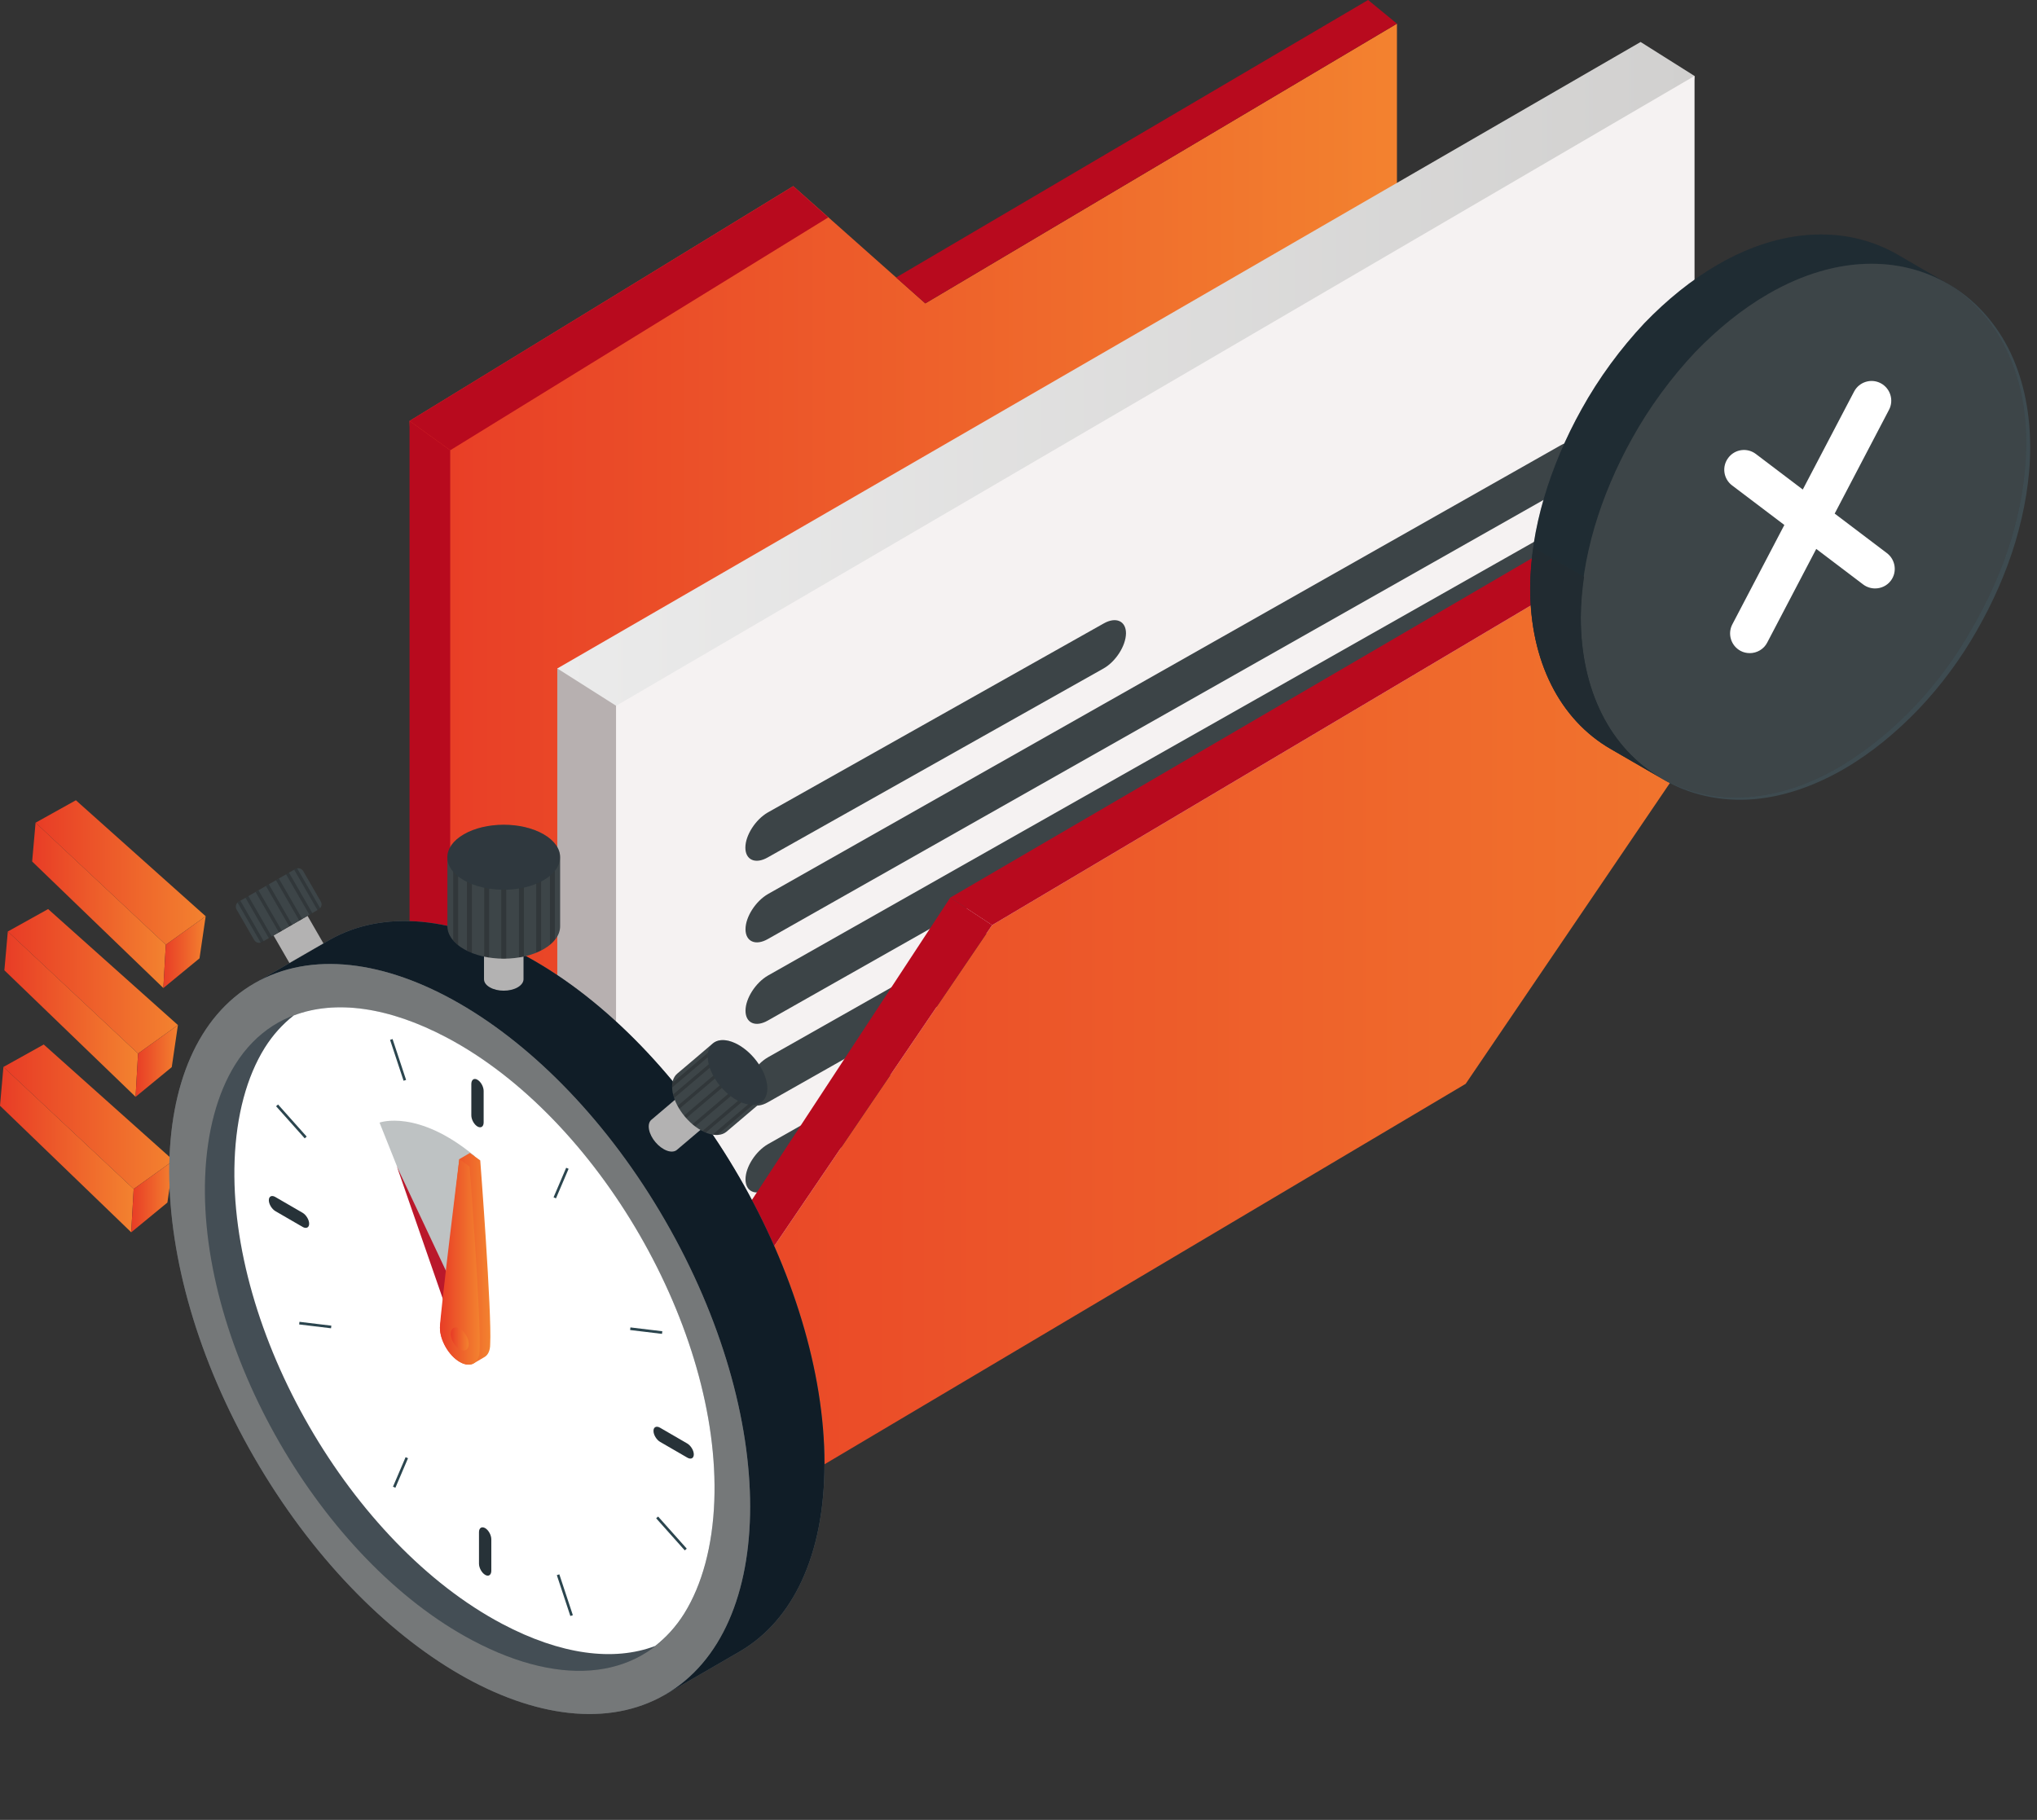 <svg width="263" height="235" viewBox="0 0 263 235" fill="none" xmlns="http://www.w3.org/2000/svg">
<rect x="0" y="0" width="263" height="235" fill="#333333" stroke="none"/>
<path d="M0 142.783L0.443 137.772L17.259 153.533L16.941 159.125L0 142.783Z" fill="url(#paint0_linear_472_14287)"/>
<path d="M5.647 134.877L22.406 149.854L17.259 153.536L0.443 137.775L5.647 134.877Z" fill="url(#paint1_linear_472_14287)"/>
<path d="M22.406 149.855L21.611 155.287L16.941 159.128L17.259 153.537L22.406 149.855Z" fill="url(#paint2_linear_472_14287)"/>
<path d="M0.565 125.294L1.009 120.282L17.824 136.044L17.506 141.635L0.565 125.294Z" fill="url(#paint3_linear_472_14287)"/>
<path d="M6.212 117.388L22.971 132.365L17.824 136.047L1.008 120.285L6.212 117.388Z" fill="url(#paint4_linear_472_14287)"/>
<path d="M22.971 132.366L22.175 137.798L17.505 141.639L17.823 136.048L22.971 132.366Z" fill="url(#paint5_linear_472_14287)"/>
<path d="M4.15 111.244L4.593 106.232L21.409 121.994L21.09 127.585L4.15 111.244Z" fill="url(#paint6_linear_472_14287)"/>
<path d="M9.797 103.337L26.556 118.315L21.409 121.997L4.593 106.235L9.797 103.337Z" fill="url(#paint7_linear_472_14287)"/>
<path d="M26.555 118.315L25.76 123.747L21.09 127.588L21.408 121.997L26.555 118.315Z" fill="url(#paint8_linear_472_14287)"/>
<path d="M57.862 207.523L68.199 201.572L62 209.8L57.862 207.523Z" fill="#965930"/>
<path d="M119.469 39.177L102.418 24.035L52.877 54.353L54.688 91.685L54.556 209.466L180.362 136.264V3.058L119.469 39.177Z" fill="url(#paint9_linear_472_14287)"/>
<path d="M58.129 58.144L106.939 28.075L102.418 24.036L52.877 54.354L58.129 58.144Z" fill="#B80A1E"/>
<path d="M119.468 39.177L180.36 3.058L176.638 0L115.696 35.836L119.468 39.177Z" fill="#B80A1E"/>
<path d="M71.955 182.509V86.319L211.821 5.421L218.784 9.809L211.821 66.223L71.955 182.509Z" fill="url(#paint10_linear_472_14287)"/>
<path d="M71.955 86.318L79.55 91.138V186.746L71.955 209.8V86.318Z" fill="#B7B0B0"/>
<path d="M79.55 91.138L218.784 9.808V63.33L79.55 186.746V91.138Z" fill="#F5F2F2"/>
<path d="M142.486 86.316L99.127 110.717C97.532 111.631 96.236 111.049 96.236 109.454C96.236 107.858 97.549 105.83 99.127 104.916L142.486 80.515C144.082 79.601 145.378 80.183 145.378 81.778C145.361 83.391 144.065 85.419 142.486 86.316Z" fill="#3C4447"/>
<path d="M201.486 63.312L99.146 121.255C97.55 122.169 96.254 121.587 96.254 119.992C96.254 118.396 97.567 116.368 99.146 115.454L201.486 57.511C203.081 56.597 204.377 57.178 204.377 58.774C204.377 60.353 203.064 62.398 201.486 63.312Z" fill="#3C4447"/>
<path d="M201.486 73.833L99.146 131.777C97.55 132.691 96.254 132.109 96.254 130.513C96.254 128.918 97.567 126.89 99.146 125.976L201.486 68.032C203.081 67.118 204.377 67.7 204.377 69.296C204.377 70.908 203.064 72.952 201.486 73.833Z" fill="#3C4447"/>
<path d="M201.486 84.39L99.146 142.333C97.55 143.247 96.254 142.665 96.254 141.07C96.254 139.474 97.567 137.446 99.146 136.532L201.486 78.589C203.081 77.674 204.377 78.256 204.377 79.852C204.377 81.431 203.064 83.475 201.486 84.39Z" fill="#3C4447"/>
<path d="M201.486 95.606L99.146 153.55C97.55 154.464 96.254 153.882 96.254 152.286C96.254 150.691 97.567 148.663 99.146 147.749L201.486 89.805C203.081 88.891 204.377 89.473 204.377 91.069C204.377 92.664 203.064 94.709 201.486 95.606Z" fill="#3C4447"/>
<path d="M189.235 139.956L253.767 44.88L128.094 119.461L63.562 214.537L189.235 139.956Z" fill="url(#paint11_linear_472_14287)"/>
<path d="M52.877 54.351L58.129 58.141V207.321L61.502 209.182L122.693 115.901L128.095 119.458L63.563 214.535L52.877 209.249V54.351Z" fill="#B80A1E"/>
<path d="M122.693 115.906L249.397 41.972L253.767 44.881L128.094 119.463L122.693 115.906Z" fill="#B80A1E"/>
<path d="M32.974 126.912L42.416 121.446C42.427 121.434 42.45 121.423 42.472 121.412L42.575 121.355C49.346 117.514 58.675 118.116 68.957 124.048C89.67 136.003 106.452 165.094 106.452 189.004C106.452 200.89 102.305 209.254 95.59 213.209L86 218.766L83.614 212.493C80.319 211.686 76.843 210.277 73.241 208.197C52.528 196.242 35.746 167.151 35.746 143.241C35.746 139.116 36.258 135.435 37.189 132.196L32.974 126.912Z" fill="#687074"/>
<path d="M32.974 126.912L42.416 121.446C42.427 121.434 42.45 121.423 42.472 121.412L42.575 121.355C49.346 117.514 58.675 118.116 68.957 124.048C89.67 136.003 106.452 165.094 106.452 189.004C106.452 200.89 102.305 209.254 95.59 213.209L86 218.766L83.614 212.493C80.319 211.686 76.843 210.277 73.241 208.197C52.528 196.242 35.746 167.151 35.746 143.241C35.746 139.116 36.258 135.435 37.189 132.196L32.974 126.912Z" fill="#101D27"/>
<path d="M85.865 218.833C100.511 210.376 100.513 182.958 85.87 157.592C71.227 132.227 47.484 118.52 32.839 126.977C18.194 135.434 18.192 162.852 32.835 188.218C47.478 213.583 71.22 227.29 85.865 218.833Z" fill="#687074"/>
<path opacity="0.6" d="M85.865 218.837C100.51 210.38 100.512 182.961 85.869 157.596C71.227 132.23 47.484 118.523 32.839 126.98C18.194 135.437 18.192 162.856 32.834 188.221C47.477 213.587 71.22 227.294 85.865 218.837Z" fill="#7D7D7D"/>
<path d="M30.905 137.136C35.552 129.079 45.085 128.17 56.401 134.704C75.126 145.522 90.953 172.92 90.953 194.557C90.953 200.228 89.862 205.103 87.806 208.671C83.159 216.728 73.626 217.637 62.31 211.103C43.585 200.296 27.758 172.886 27.758 151.25C27.758 145.59 28.849 140.704 30.905 137.136Z" fill="#687074"/>
<path d="M30.383 137.443C35.655 129.034 45.858 127.739 57.675 133.989C77.228 144.318 93.056 171.728 92.226 193.842C92.01 199.638 90.658 204.672 88.329 208.388C83.057 216.797 72.854 218.093 61.038 211.842C41.484 201.513 25.656 174.103 26.486 151.989C26.702 146.194 28.054 141.171 30.383 137.443Z" fill="#687074"/>
<path opacity="0.4" d="M30.383 137.443C35.655 129.034 45.858 127.739 57.675 133.989C77.228 144.318 93.056 171.728 92.226 193.842C92.01 199.638 90.658 204.672 88.329 208.388C83.057 216.797 72.854 218.093 61.038 211.842C41.484 201.513 25.656 174.103 26.486 151.989C26.702 146.194 28.054 141.171 30.383 137.443Z" fill="#101D27"/>
<path d="M64.843 209.694C72.365 213.671 79.227 214.58 84.59 212.546C86.01 211.432 87.271 210.057 88.328 208.375C90.657 204.648 92.009 199.614 92.225 193.83C93.055 171.727 77.239 144.317 57.673 133.976C50.152 129.999 43.289 129.09 37.926 131.124C36.506 132.238 35.245 133.613 34.188 135.294C31.859 139.022 30.507 144.045 30.291 149.84C29.462 171.954 45.289 199.364 64.843 209.694Z" fill="white"/>
<path opacity="0.3" d="M59.264 172.907L61.525 172.748L58.526 168.839L49.004 144.963C49.004 144.952 53.924 143.168 61.275 149.282L59.264 172.907Z" fill="#273238"/>
<path d="M61.649 139.432C62.08 139.682 62.444 140.329 62.444 140.875V144.943C62.444 145.489 62.092 145.716 61.649 145.466C61.217 145.216 60.853 144.568 60.853 144.023V139.954C60.865 139.409 61.217 139.17 61.649 139.432Z" fill="#273238"/>
<path d="M34.71 154.989C34.71 155.489 35.096 156.125 35.562 156.398L39.073 158.432C39.539 158.705 39.925 158.512 39.914 158.012C39.914 157.512 39.528 156.875 39.062 156.603L35.551 154.569C35.085 154.296 34.71 154.478 34.71 154.989Z" fill="#273238"/>
<path d="M89.578 187.803C89.578 187.303 89.191 186.666 88.725 186.394L85.215 184.359C84.749 184.087 84.362 184.28 84.374 184.78C84.374 185.28 84.76 185.916 85.226 186.189L88.737 188.223C89.203 188.496 89.578 188.314 89.578 187.803Z" fill="#273238"/>
<path d="M62.639 203.359C62.207 203.109 61.843 202.461 61.843 201.916V197.848C61.843 197.302 62.196 197.075 62.639 197.325C63.071 197.575 63.434 198.223 63.434 198.768V202.836C63.434 203.382 63.071 203.621 62.639 203.359Z" fill="#273238"/>
<path d="M58.402 171.4L60.606 170.923L59.924 169.093L51.232 150.604L58.277 170.9L58.402 171.4Z" fill="#BA182B"/>
<path d="M59.3 149.684C59.3 149.684 57.46 166.764 56.892 170.73C56.835 170.934 56.801 171.173 56.801 171.434C56.801 173.071 57.948 175.048 59.357 175.866C60.062 176.275 60.709 176.309 61.164 176.048C61.402 175.912 62.3 175.389 62.527 175.253C63.004 174.991 63.288 174.412 63.288 173.582C63.516 169.491 62.005 149.843 62.005 149.843L60.675 148.877L59.3 149.684Z" fill="url(#paint12_linear_472_14287)"/>
<path d="M56.801 171.435C56.801 173.071 57.948 175.049 59.357 175.867C60.766 176.685 61.914 176.026 61.914 174.389C62.141 170.298 60.63 150.65 60.63 150.65L59.3 149.684C59.3 149.684 56.801 169.798 56.801 171.435Z" fill="url(#paint13_linear_472_14287)"/>
<path d="M58.197 172.238C58.197 172.977 58.72 173.875 59.356 174.238C59.992 174.602 60.515 174.307 60.515 173.568C60.515 172.829 59.992 171.932 59.356 171.568C58.72 171.204 58.197 171.5 58.197 172.238Z" fill="url(#paint14_linear_472_14287)"/>
<path d="M38.664 170.686L38.623 171.024L42.74 171.52L42.781 171.182L38.664 170.686Z" fill="#2B454E"/>
<path d="M52.367 188.165L50.737 191.979L51.05 192.113L52.68 188.299L52.367 188.165Z" fill="#2B454E"/>
<path d="M73.1 150.794L71.471 154.608L71.784 154.742L73.413 150.928L73.1 150.794Z" fill="#2B454E"/>
<path d="M81.395 171.409L81.355 171.747L85.472 172.243L85.513 171.905L81.395 171.409Z" fill="#2B454E"/>
<path d="M35.899 142.623L35.645 142.85L39.343 146.997L39.597 146.77L35.899 142.623Z" fill="#2B454E"/>
<path d="M50.685 134.173L50.361 134.28L52.107 139.556L52.431 139.449L50.685 134.173Z" fill="#2B454E"/>
<path d="M72.217 203.293L71.893 203.4L73.639 208.676L73.962 208.568L72.217 203.293Z" fill="#2B454E"/>
<path d="M84.97 195.829L84.716 196.056L88.414 200.203L88.668 199.976L84.97 195.829Z" fill="#2B454E"/>
<path d="M62.491 116.673C62.491 116.298 62.741 115.923 63.241 115.627C64.24 115.047 65.854 115.047 66.842 115.627C67.342 115.911 67.592 116.286 67.592 116.673C67.592 116.854 67.592 126.264 67.592 126.445C67.592 126.82 67.342 127.195 66.842 127.491C65.843 128.07 64.229 128.07 63.241 127.491C62.741 127.207 62.491 126.832 62.491 126.445C62.491 126.275 62.491 116.854 62.491 116.673Z" fill="#B3B2B2"/>
<path d="M66.842 117.718C67.342 117.434 67.592 117.059 67.592 116.673C67.592 116.298 67.342 115.923 66.842 115.627C65.843 115.047 64.229 115.047 63.241 115.627C62.741 115.911 62.491 116.286 62.491 116.673C62.491 117.048 62.741 117.423 63.241 117.718C64.229 118.286 65.843 118.286 66.842 117.718Z" fill="#2B454E"/>
<path d="M57.765 110.691C57.765 109.611 58.481 108.543 59.901 107.725C62.742 106.089 67.344 106.089 70.184 107.725C71.604 108.543 72.32 109.623 72.32 110.691C72.32 111.191 72.32 119.1 72.32 119.6C72.32 120.68 71.616 121.748 70.184 122.566C67.344 124.203 62.742 124.203 59.901 122.566C58.481 121.748 57.765 120.669 57.765 119.6C57.765 119.1 57.765 111.202 57.765 110.691Z" fill="#3D4548"/>
<path opacity="0.3" d="M70.173 113.667C71.593 112.849 72.309 111.77 72.309 110.701C72.309 109.622 71.604 108.554 70.173 107.735C67.332 106.099 62.731 106.099 59.89 107.735C58.47 108.554 57.754 109.633 57.754 110.701C57.754 111.781 58.459 112.849 59.89 113.667C62.731 115.304 67.332 115.304 70.173 113.667Z" fill="#101D27"/>
<path opacity="0.2" d="M69.23 114.113V123.011C69.445 122.92 69.661 122.818 69.866 122.716V113.818C69.661 113.943 69.445 114.034 69.23 114.113ZM67.003 114.727V123.625C67.218 123.602 67.434 123.556 67.639 123.522V114.602C67.434 114.659 67.218 114.704 67.003 114.727ZM71.002 113.09V121.988C71.241 121.784 71.457 121.568 71.638 121.341V112.443C71.468 112.67 71.252 112.886 71.002 113.09ZM60.288 113.863V122.761C60.492 122.863 60.697 122.966 60.924 123.056V114.159C60.708 114.068 60.492 113.977 60.288 113.863ZM58.515 112.556V121.431C58.697 121.647 58.913 121.852 59.151 122.056V113.159C58.913 112.977 58.697 112.772 58.515 112.556ZM62.515 114.624V123.545C62.719 123.579 62.935 123.625 63.151 123.647V114.749C62.935 114.715 62.73 114.681 62.515 114.624ZM64.719 114.874V123.795H65.355V114.874C65.139 114.909 64.935 114.909 64.719 114.874Z" fill="black"/>
<path d="M91.543 138.281C91.827 138.042 92.281 137.985 92.815 138.178C93.894 138.565 94.94 139.792 95.144 140.928C95.246 141.496 95.121 141.928 94.838 142.167C94.701 142.281 87.52 148.372 87.395 148.485C87.111 148.724 86.657 148.781 86.123 148.588C85.043 148.201 83.998 146.974 83.794 145.837C83.691 145.269 83.816 144.837 84.1 144.599C84.225 144.485 91.406 138.394 91.543 138.281Z" fill="#B3B2B2"/>
<path d="M93.564 142.269C94.109 142.462 94.552 142.406 94.837 142.167C95.121 141.928 95.246 141.485 95.143 140.928C94.939 139.803 93.894 138.565 92.814 138.178C92.269 137.985 91.826 138.042 91.542 138.281C91.257 138.519 91.132 138.962 91.235 139.519C91.439 140.656 92.485 141.883 93.564 142.269Z" fill="#2B454E"/>
<path d="M92.032 134.736C92.589 134.27 93.453 134.157 94.498 134.532C96.588 135.282 98.6 137.657 98.997 139.839C99.19 140.929 98.952 141.77 98.395 142.236C98.134 142.452 94.066 145.918 93.805 146.134C93.248 146.6 92.385 146.714 91.339 146.339C89.249 145.589 87.237 143.214 86.84 141.032C86.647 139.941 86.885 139.1 87.442 138.634C87.703 138.418 91.782 134.963 92.032 134.736Z" fill="#3D4548"/>
<path opacity="0.3" d="M95.942 142.44C96.987 142.815 97.85 142.713 98.407 142.236C98.964 141.77 99.202 140.929 99.009 139.838C98.612 137.656 96.6 135.281 94.51 134.531C93.465 134.156 92.601 134.258 92.044 134.736C91.488 135.201 91.249 136.042 91.442 137.133C91.84 139.315 93.851 141.69 95.942 142.44Z" fill="#101D27"/>
<path opacity="0.2" d="M95.295 142.143L90.704 146.041C90.841 146.109 90.988 146.177 91.136 146.245L95.726 142.348C95.567 142.291 95.431 142.223 95.295 142.143ZM93.999 141.268L89.409 145.166C89.511 145.268 89.625 145.359 89.739 145.45L94.34 141.552C94.227 141.461 94.113 141.359 93.999 141.268ZM96.601 142.609L92.011 146.507C92.216 146.541 92.431 146.564 92.624 146.552L97.215 142.654C97.022 142.677 96.817 142.654 96.601 142.609ZM91.511 137.427L86.921 141.325C86.955 141.473 86.989 141.62 87.046 141.779L91.636 137.882C91.591 137.734 91.545 137.586 91.511 137.427ZM91.409 135.938L86.83 139.825C86.796 140.007 86.784 140.211 86.784 140.427L91.375 136.529C91.363 136.325 91.375 136.132 91.409 135.938ZM92.091 138.904L87.489 142.802C87.557 142.927 87.637 143.052 87.716 143.177L92.306 139.279C92.238 139.166 92.159 139.041 92.091 138.904ZM92.931 140.154L88.33 144.052L88.602 144.382L93.204 140.484C93.102 140.382 93.011 140.279 92.931 140.154Z" fill="black"/>
<path d="M39.706 118.264L35.318 120.798L37.368 124.351L41.757 121.817L39.706 118.264Z" fill="#B3B2B2"/>
<path d="M38.13 112.214L30.825 116.43C30.461 116.635 30.336 117.101 30.552 117.453L32.813 121.373C33.017 121.737 33.483 121.862 33.836 121.646L41.141 117.43C41.505 117.226 41.63 116.76 41.414 116.407L39.153 112.487C38.948 112.135 38.494 112.01 38.13 112.214Z" fill="#3D4548"/>
<path opacity="0.2" d="M33.379 114.971L33.005 115.186L36.021 120.413L36.395 120.197L33.379 114.971Z" fill="black"/>
<path opacity="0.2" d="M30.677 116.559L33.665 121.729C33.733 121.718 33.79 121.695 33.847 121.661L34.051 121.547L31.04 116.32L30.836 116.434C30.768 116.468 30.722 116.513 30.677 116.559Z" fill="black"/>
<path opacity="0.2" d="M32.069 115.711L31.696 115.927L34.712 121.152L35.086 120.936L32.069 115.711Z" fill="black"/>
<path opacity="0.2" d="M41.335 117.284L38.37 112.137C38.29 112.148 38.211 112.182 38.142 112.216L37.983 112.307L40.994 117.523L41.153 117.432C41.222 117.398 41.278 117.341 41.335 117.284Z" fill="black"/>
<path opacity="0.2" d="M34.712 114.194L34.339 114.41L37.356 119.635L37.73 119.419L34.712 114.194Z" fill="black"/>
<path opacity="0.2" d="M37.308 112.681L36.934 112.897L39.951 118.123L40.325 117.907L37.308 112.681Z" fill="black"/>
<path opacity="0.2" d="M36.006 113.446L35.632 113.661L38.649 118.887L39.023 118.671L36.006 113.446Z" fill="black"/>
<path d="M251.39 36.584C250.278 35.957 245.974 33.462 244.862 32.806C241.912 31.139 238.62 30.283 235.099 30.283C230.71 30.283 226.192 31.623 221.759 34.189C218.382 36.142 215.232 38.708 212.325 41.715C209.232 45.008 206.424 48.814 204.187 52.862C200.096 60.203 197.559 68.385 197.559 75.969C197.559 85.348 201.365 92.931 207.992 96.737C209.118 97.393 213.436 99.888 214.519 100.515C217.47 102.225 220.762 103.138 224.382 103.138C228.714 103.138 233.247 101.798 237.765 99.189C241.1 97.236 244.292 94.671 247.142 91.706C250.292 88.47 253.1 84.65 255.28 80.601C259.428 73.317 261.851 65.121 261.851 57.41C261.865 48.116 258.102 40.532 251.39 36.584Z" fill="#273339"/>
<path opacity="0.3" d="M204.101 79.734C204.101 72.165 206.624 63.968 210.728 56.627C212.966 52.579 215.773 48.773 218.866 45.481C221.774 42.473 224.909 39.907 228.301 37.954C232.733 35.389 237.251 34.048 241.641 34.048C245.161 34.048 248.454 34.904 251.404 36.572C250.292 35.944 245.988 33.45 244.876 32.794C241.926 31.126 238.634 30.271 235.114 30.271C230.724 30.271 226.206 31.611 221.774 34.177C218.396 36.13 215.246 38.696 212.339 41.703C209.246 44.996 206.438 48.802 204.201 52.85C200.11 60.191 197.573 68.373 197.573 75.957C197.573 85.336 201.379 92.919 208.006 96.725C209.132 97.381 213.45 99.875 214.533 100.503C207.906 96.697 204.101 89.128 204.101 79.734Z" fill="#101D27"/>
<path d="M251.389 36.586C248.439 34.918 245.147 34.063 241.627 34.063C237.251 34.063 232.719 35.403 228.287 37.969C224.909 39.922 221.759 42.487 218.852 45.495C215.759 48.788 212.951 52.594 210.714 56.642C206.624 63.983 204.087 72.165 204.087 79.749C204.087 89.128 207.892 96.711 214.519 100.517C217.469 102.228 220.762 103.14 224.382 103.14C228.714 103.14 233.246 101.8 237.764 99.192C241.099 97.239 244.292 94.673 247.142 91.708C250.292 88.472 253.1 84.652 255.28 80.604C259.428 73.32 261.85 65.124 261.85 57.412C261.865 48.118 258.102 40.535 251.389 36.586Z" fill="#3D4548"/>
<path d="M214.532 100.504C216.342 101.501 218.295 102.228 220.304 102.628C222.328 103.027 224.395 103.084 226.433 102.856C230.523 102.428 234.428 100.889 237.92 98.779C244.903 94.474 250.633 88.216 254.638 81.089C258.757 74.005 261.436 65.98 261.607 57.755C261.664 53.664 261.023 49.53 259.327 45.781C257.688 42.032 254.923 38.754 251.388 36.587C255.008 38.611 257.859 41.875 259.626 45.639C261.393 49.416 262.12 53.607 262.12 57.755C262.12 61.917 261.379 66.051 260.196 70.028C258.999 74.005 257.289 77.825 255.236 81.417C253.184 85.038 250.704 88.402 247.854 91.424C244.989 94.431 241.782 97.125 238.191 99.235C234.613 101.316 230.623 102.841 226.461 103.198C222.328 103.554 218.052 102.685 214.532 100.504Z" fill="#273339"/>
<path opacity="0.3" d="M214.532 100.504C216.342 101.501 218.295 102.228 220.304 102.628C222.328 103.027 224.395 103.084 226.433 102.856C230.523 102.428 234.428 100.889 237.92 98.779C244.903 94.474 250.633 88.216 254.638 81.089C258.757 74.005 261.436 65.98 261.607 57.755C261.664 53.664 261.023 49.53 259.327 45.781C257.688 42.032 254.923 38.754 251.388 36.587C255.008 38.611 257.859 41.875 259.626 45.639C261.393 49.416 262.12 53.607 262.12 57.755C262.12 61.917 261.379 66.051 260.196 70.028C258.999 74.005 257.289 77.825 255.236 81.417C253.184 85.038 250.704 88.402 247.854 91.424C244.989 94.431 241.782 97.125 238.191 99.235C234.613 101.316 230.623 102.841 226.461 103.198C222.328 103.554 218.052 102.685 214.532 100.504Z" fill="#758288"/>
<path d="M204.101 79.733C204.101 78.009 204.272 76.241 204.514 74.474L197.987 70.71C197.73 72.478 197.573 74.245 197.573 75.97C197.573 85.35 201.379 92.933 208.006 96.739C209.132 97.395 213.45 99.889 214.533 100.516C207.906 96.696 204.101 89.127 204.101 79.733Z" fill="#273339"/>
<path opacity="0.15" d="M204.101 79.733C204.101 78.009 204.272 76.241 204.514 74.474L197.987 70.71C197.73 72.478 197.573 74.245 197.573 75.97C197.573 85.35 201.379 92.933 208.006 96.739C209.132 97.395 213.45 99.889 214.533 100.516C207.906 96.696 204.101 89.127 204.101 79.733Z" fill="black"/>
<path d="M243.62 71.424L236.879 66.32L243.891 52.921C244.547 51.681 244.062 50.142 242.822 49.486C241.582 48.83 240.043 49.315 239.388 50.555L232.76 63.213L226.703 58.623C225.577 57.768 223.981 57.996 223.14 59.122C222.285 60.248 222.513 61.845 223.639 62.686L230.38 67.789L223.667 80.618C223.012 81.858 223.496 83.397 224.736 84.053C225.107 84.252 225.52 84.338 225.919 84.338C226.831 84.338 227.729 83.839 228.171 82.97L234.499 70.882L240.556 75.472C241.012 75.814 241.554 75.985 242.095 75.985C242.865 75.985 243.635 75.643 244.134 74.973C244.96 73.875 244.746 72.279 243.62 71.424Z" fill="white"/>
<defs>
<linearGradient id="paint0_linear_472_14287" x1="17.259" y1="148.448" x2="-8.22453e-08" y2="148.448" gradientUnits="userSpaceOnUse">
<stop stop-color="#F3822F"/>
<stop offset="1" stop-color="#E83C26"/>
</linearGradient>
<linearGradient id="paint1_linear_472_14287" x1="22.406" y1="144.207" x2="0.443" y2="144.207" gradientUnits="userSpaceOnUse">
<stop stop-color="#F3822F"/>
<stop offset="1" stop-color="#E83C26"/>
</linearGradient>
<linearGradient id="paint2_linear_472_14287" x1="22.406" y1="154.492" x2="16.941" y2="154.492" gradientUnits="userSpaceOnUse">
<stop stop-color="#F3822F"/>
<stop offset="1" stop-color="#E83C26"/>
</linearGradient>
<linearGradient id="paint3_linear_472_14287" x1="17.824" y1="130.959" x2="0.565" y2="130.959" gradientUnits="userSpaceOnUse">
<stop stop-color="#F3822F"/>
<stop offset="1" stop-color="#E83C26"/>
</linearGradient>
<linearGradient id="paint4_linear_472_14287" x1="22.971" y1="126.717" x2="1.008" y2="126.717" gradientUnits="userSpaceOnUse">
<stop stop-color="#F3822F"/>
<stop offset="1" stop-color="#E83C26"/>
</linearGradient>
<linearGradient id="paint5_linear_472_14287" x1="22.971" y1="137.002" x2="17.505" y2="137.002" gradientUnits="userSpaceOnUse">
<stop stop-color="#F3822F"/>
<stop offset="1" stop-color="#E83C26"/>
</linearGradient>
<linearGradient id="paint6_linear_472_14287" x1="21.409" y1="116.908" x2="4.15" y2="116.908" gradientUnits="userSpaceOnUse">
<stop stop-color="#F3822F"/>
<stop offset="1" stop-color="#E83C26"/>
</linearGradient>
<linearGradient id="paint7_linear_472_14287" x1="26.556" y1="112.667" x2="4.593" y2="112.667" gradientUnits="userSpaceOnUse">
<stop stop-color="#F3822F"/>
<stop offset="1" stop-color="#E83C26"/>
</linearGradient>
<linearGradient id="paint8_linear_472_14287" x1="26.555" y1="122.952" x2="21.09" y2="122.952" gradientUnits="userSpaceOnUse">
<stop stop-color="#F3822F"/>
<stop offset="1" stop-color="#E83C26"/>
</linearGradient>
<linearGradient id="paint9_linear_472_14287" x1="180.362" y1="106.262" x2="52.877" y2="106.262" gradientUnits="userSpaceOnUse">
<stop stop-color="#F3822F"/>
<stop offset="1" stop-color="#E83C26"/>
</linearGradient>
<linearGradient id="paint10_linear_472_14287" x1="71.957" y1="93.962" x2="218.778" y2="93.962" gradientUnits="userSpaceOnUse">
<stop stop-color="#EBEBEB"/>
<stop offset="1" stop-color="#D1D0CF"/>
</linearGradient>
<linearGradient id="paint11_linear_472_14287" x1="253.767" y1="129.708" x2="63.562" y2="129.708" gradientUnits="userSpaceOnUse">
<stop stop-color="#F3822F"/>
<stop offset="1" stop-color="#E83C26"/>
</linearGradient>
<linearGradient id="paint12_linear_472_14287" x1="63.312" y1="162.546" x2="56.801" y2="162.546" gradientUnits="userSpaceOnUse">
<stop stop-color="#F3822F"/>
<stop offset="1" stop-color="#E83C26"/>
</linearGradient>
<linearGradient id="paint13_linear_472_14287" x1="61.937" y1="162.951" x2="56.801" y2="162.951" gradientUnits="userSpaceOnUse">
<stop stop-color="#F3822F"/>
<stop offset="1" stop-color="#E83C26"/>
</linearGradient>
<linearGradient id="paint14_linear_472_14287" x1="60.515" y1="172.903" x2="58.197" y2="172.903" gradientUnits="userSpaceOnUse">
<stop stop-color="#F3822F"/>
<stop offset="1" stop-color="#E83C26"/>
</linearGradient>
</defs>
</svg>
